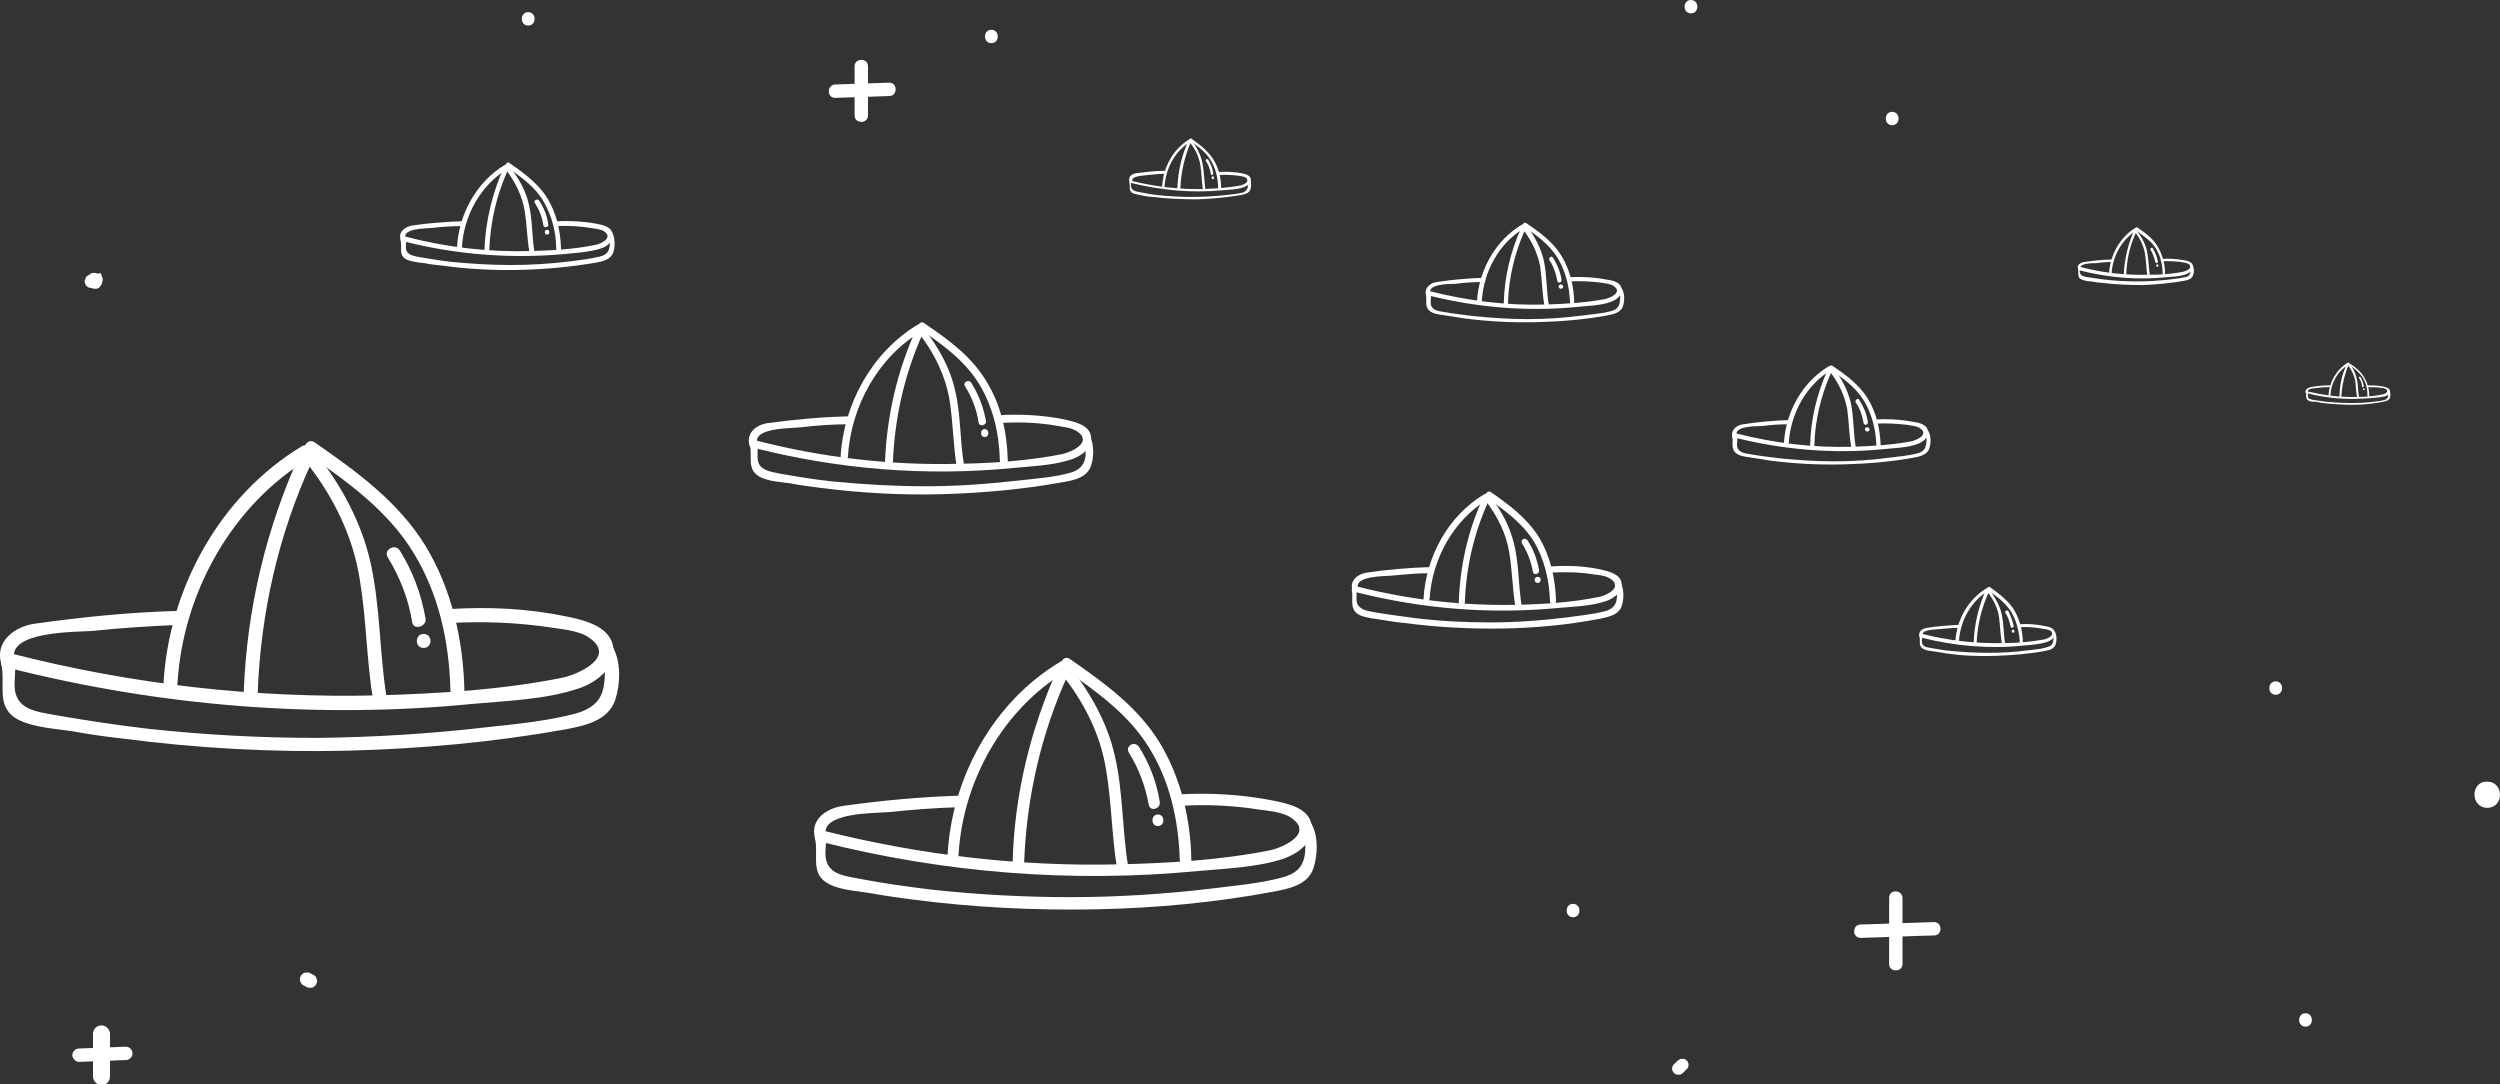 <svg xmlns="http://www.w3.org/2000/svg" xmlns:xlink="http://www.w3.org/1999/xlink" id="Calque_1" x="0px" y="0px" viewBox="0 0 411.3 178.4" style="enable-background:new 0 0 411.3 178.4;" xml:space="preserve">
<rect x="0" y="0" width="411.3" height="178.4" fill="#333333" stroke="none"/>
<style type="text/css">
	.st0{fill:#00001C;}
	.st1{fill:#FFFFFF;}
	.st2{fill:#FFFFFF;stroke:#00001C;stroke-width:3;stroke-miterlimit:10;}
	.st3{fill:none;stroke:#00001C;stroke-width:0.8;stroke-miterlimit:10;}
	.st4{clip-path:url(#SVGID_2_);}
	.st5{fill:none;stroke:#4C2E0A;stroke-width:2.327;stroke-miterlimit:10;}
	.st6{fill-rule:evenodd;clip-rule:evenodd;fill:#00001C;}
	.st7{fill-rule:evenodd;clip-rule:evenodd;fill:#FFFFFF;}
</style>
<g>
	<path class="st1" d="M29.2,112.4c0.9-14.8,8.9-29.3,21.7-37c1.3-0.8,0.1-2.7-1.2-2c-13.5,8.1-21.9,23.4-22.8,39   C26.9,113.9,29.2,113.9,29.2,112.4L29.2,112.4z"></path>
	<path class="st1" d="M49.3,74.8c-5.6,12.4-8.7,25.5-9.2,39.1c-0.1,1.5,2.2,1.5,2.3,0c0.5-13.1,3.4-26,8.9-37.9   C51.9,74.6,49.9,73.5,49.3,74.8L49.3,74.8z"></path>
	<path class="st1" d="M50.5,76.2c4.4,5.6,7.6,12.1,8.7,19.2c1.1,6.6,1.1,13.3,2.2,19.9c0.2,1.5,2.5,0.8,2.2-0.6   c-1.2-7.4-1-15-2.7-22.4c-1.5-6.5-4.8-12.5-8.9-17.7C51.2,73.4,49.6,75.1,50.5,76.2L50.5,76.2z"></path>
	<path class="st1" d="M50.6,74.7C57.2,79.3,63.8,84,68,90.9c4.2,6.8,5.9,14.7,6.1,22.6c0,1.5,2.3,1.5,2.3,0   c-0.2-8.3-2.1-16.6-6.4-23.7c-4.5-7.3-11.3-12.2-18.2-17C50.6,71.9,49.4,73.9,50.6,74.7L50.6,74.7z"></path>
	<path class="st1" d="M1.5,109.9c24.9,6.3,50.8,8.4,76.3,5.9c5.5-0.5,11.9-0.7,17.3-2.5c2.8-0.9,6.2-3.3,5.8-6.7   c-0.4-3.6-4.9-4.6-7.8-5.2c-6.3-1.3-12.7-1.6-19.1-1.2c-1.5,0.1-1.5,2.4,0,2.3c5.5-0.3,10.9-0.1,16.4,0.7c1.9,0.3,4.5,0.5,6.2,1.5   c5.3,3.3-1.6,6.3-4.1,6.8c-9.9,2-20.3,2.6-30.3,2.9c-20.2,0.5-40.4-1.8-60-6.8C0.7,107.3,0.1,109.5,1.5,109.9L1.5,109.9z"></path>
	<path class="st1" d="M2.4,108.6c-1.4-4.8,10.1-4.6,12.8-4.8c4.8-0.5,9.5-0.8,14.3-1c1.5,0,1.5-2.3,0-2.3c-7.9,0.2-15.9,1-23.7,2.1   c-3.2,0.4-6.7,2.8-5.6,6.6C0.6,110.6,2.8,110,2.4,108.6L2.4,108.6z"></path>
	<path class="st1" d="M0.2,109.2c0.8,3.5-1.1,7.3,3,9.3c2.5,1.2,6,1.4,8.7,1.8c2.7,0.5,5.5,0.9,8.2,1.2c12.3,1.6,24.7,2.3,37.1,2   c12-0.3,24.1-1.4,35.8-3.5c3.2-0.6,7-1.4,8.2-4.8c0.9-2.7,1-6.3-0.4-8.8c-0.7-1.3-2.7-0.1-2,1.2c0.8,1.4,0.8,3.3,0.6,4.8   c-0.3,2.9-2,4.2-4.7,5c-4.6,1.2-9.5,1.7-14.2,2.2c-9.4,1.1-18.9,1.7-28.4,1.8c-9.2,0-18.5-0.5-27.7-1.5c-5.2-0.6-10.4-1.4-15.6-2.3   c-2.6-0.5-5.7-0.8-6.3-3.8c-0.3-1.6,0.2-3.3-0.1-5C2.1,107.2-0.1,107.8,0.2,109.2L0.2,109.2z"></path>
	<path class="st1" d="M63.8,91.7c2,3.3,3.4,6.8,4,10.6c0.2,1.5,2.5,0.8,2.2-0.6c-0.7-4-2.1-7.7-4.2-11.1C65,89.3,63,90.5,63.8,91.7   L63.8,91.7z"></path>
	<g>
		<path class="st1" d="M69.7,106.6c1.5,0,1.5-2.3,0-2.3C68.2,104.3,68.2,106.6,69.7,106.6L69.7,106.6z"></path>
	</g>
	<path class="st1" d="M157.7,140.6c0.7-12,7.2-23.8,17.6-30.1c1-0.6,0.1-2.2-0.9-1.6c-11,6.6-17.8,19-18.5,31.7   C155.7,141.8,157.6,141.8,157.7,140.6L157.7,140.6z"></path>
	<path class="st1" d="M174,110c-4.5,10.1-7.1,20.7-7.4,31.8c0,1.2,1.8,1.2,1.9,0c0.4-10.7,2.8-21.1,7.2-30.8   C176.1,109.9,174.4,109,174,110L174,110z"></path>
	<path class="st1" d="M174.9,111.2c3.6,4.6,6.2,9.8,7.1,15.6c0.9,5.4,0.9,10.8,1.8,16.2c0.2,1.2,2,0.7,1.8-0.5   c-1-6-0.8-12.2-2.2-18.2c-1.2-5.3-3.9-10.1-7.2-14.4C175.5,108.9,174.2,110.3,174.9,111.2L174.9,111.2z"></path>
	<path class="st1" d="M175,110c5.3,3.7,10.7,7.5,14.1,13.1c3.4,5.5,4.8,11.9,5,18.4c0,1.2,1.9,1.2,1.9,0c-0.1-6.7-1.7-13.5-5.2-19.3   c-3.6-5.9-9.2-9.9-14.8-13.8C175,107.7,174,109.3,175,110L175,110z"></path>
	<path class="st1" d="M135.1,138.5c20.2,5.1,41.2,6.8,62,4.8c4.5-0.4,9.7-0.6,14-2c2.3-0.8,5-2.6,4.7-5.4c-0.3-3-4-3.7-6.4-4.2   c-5.1-1-10.3-1.3-15.5-1c-1.2,0.1-1.2,1.9,0,1.9c4.4-0.3,8.9-0.1,13.3,0.6c1.5,0.2,3.7,0.4,5,1.2c4.3,2.7-1.3,5.1-3.3,5.5   c-8,1.6-16.5,2.1-24.6,2.3c-16.4,0.4-32.8-1.5-48.7-5.5C134.5,136.4,134,138.2,135.1,138.5L135.1,138.5z"></path>
	<path class="st1" d="M135.9,137.5c-1.1-3.9,8.2-3.7,10.4-3.9c3.9-0.4,7.7-0.7,11.6-0.8c1.2,0,1.2-1.9,0-1.9   c-6.4,0.2-12.9,0.8-19.3,1.7c-2.6,0.4-5.4,2.2-4.5,5.4C134.4,139.1,136.2,138.7,135.9,137.5L135.9,137.5z"></path>
	<path class="st1" d="M134.1,138c0.6,2.9-0.9,5.9,2.4,7.5c2,1,4.8,1.1,7,1.5c2.2,0.4,4.5,0.7,6.7,1c10,1.3,20.1,1.8,30.2,1.6   c9.7-0.2,19.5-1.1,29.1-2.9c2.6-0.5,5.7-1.1,6.6-3.9c0.7-2.2,0.8-5.2-0.3-7.2c-0.6-1-2.2-0.1-1.6,0.9c0.6,1.2,0.6,2.7,0.5,3.9   c-0.3,2.4-1.6,3.4-3.9,4c-3.7,1-7.8,1.3-11.6,1.8c-7.6,0.9-15.4,1.4-23.1,1.4c-7.5,0-15-0.4-22.5-1.2c-4.2-0.5-8.5-1.1-12.6-1.9   c-2.1-0.4-4.6-0.7-5.1-3.1c-0.3-1.3,0.2-2.7-0.1-4.1C135.6,136.3,133.8,136.8,134.1,138L134.1,138z"></path>
	<path class="st1" d="M185.7,123.8c1.7,2.7,2.7,5.5,3.3,8.6c0.2,1.2,2,0.7,1.8-0.5c-0.5-3.2-1.7-6.3-3.4-9   C186.7,121.8,185.1,122.7,185.7,123.8L185.7,123.8z"></path>
	<g>
		<path class="st1" d="M190.5,135.9c1.2,0,1.2-1.9,0-1.9C189.3,134,189.3,135.9,190.5,135.9L190.5,135.9z"></path>
	</g>
	<g>
		<path class="st1" d="M139.5,75.1c0.5-8.2,4.9-16.3,12.1-20.6c0.7-0.4,0.1-1.5-0.6-1.1c-7.5,4.5-12.2,13-12.7,21.7    C138.2,75.9,139.5,75.9,139.5,75.1L139.5,75.1z"></path>
		<path class="st1" d="M150.7,54.2c-3.1,6.9-4.8,14.2-5.1,21.8c0,0.8,1.2,0.8,1.3,0c0.3-7.3,1.9-14.4,4.9-21.1    C152.1,54.1,151,53.5,150.7,54.2L150.7,54.2z"></path>
		<path class="st1" d="M151.3,55c2.4,3.1,4.2,6.7,4.9,10.7c0.6,3.7,0.6,7.4,1.2,11.1c0.1,0.8,1.4,0.5,1.2-0.3    c-0.7-4.1-0.5-8.4-1.5-12.4c-0.8-3.6-2.7-6.9-4.9-9.8C151.7,53.4,150.8,54.3,151.3,55L151.3,55z"></path>
		<path class="st1" d="M151.4,54.2c3.7,2.5,7.3,5.1,9.7,9c2.3,3.8,3.3,8.2,3.4,12.6c0,0.8,1.3,0.8,1.3,0c-0.1-4.6-1.1-9.2-3.6-13.2    c-2.5-4.1-6.3-6.8-10.1-9.4C151.4,52.6,150.7,53.7,151.4,54.2L151.4,54.2z"></path>
		<path class="st1" d="M124.1,73.7c13.8,3.5,28.2,4.7,42.5,3.3c3.1-0.3,6.6-0.4,9.6-1.4c1.6-0.5,3.5-1.8,3.3-3.7    c-0.2-2-2.7-2.5-4.4-2.9c-3.5-0.7-7.1-0.9-10.6-0.7c-0.8,0-0.8,1.3,0,1.3c3-0.2,6.1-0.1,9.1,0.4c1,0.2,2.5,0.3,3.5,0.9    c2.9,1.8-0.9,3.5-2.3,3.8c-5.5,1.1-11.3,1.5-16.9,1.6c-11.2,0.3-22.5-1-33.4-3.8C123.6,72.3,123.3,73.5,124.1,73.7L124.1,73.7z"></path>
		<path class="st1" d="M124.6,73c-0.8-2.7,5.6-2.5,7.1-2.7c2.6-0.3,5.3-0.5,7.9-0.5c0.8,0,0.8-1.3,0-1.3c-4.4,0.1-8.8,0.5-13.2,1.1    c-1.8,0.2-3.7,1.5-3.1,3.7C123.6,74.1,124.8,73.8,124.6,73L124.6,73z"></path>
		<path class="st1" d="M123.4,73.3c0.4,2-0.6,4,1.7,5.2c1.4,0.7,3.3,0.8,4.8,1c1.5,0.3,3.1,0.5,4.6,0.7c6.8,0.9,13.8,1.3,20.6,1.1    c6.7-0.2,13.4-0.8,19.9-2c1.8-0.3,3.9-0.8,4.5-2.7c0.5-1.5,0.5-3.5-0.2-4.9c-0.4-0.7-1.5-0.1-1.1,0.6c0.4,0.8,0.4,1.8,0.4,2.7    c-0.2,1.6-1.1,2.4-2.6,2.8c-2.5,0.7-5.3,0.9-7.9,1.2c-5.2,0.6-10.5,1-15.8,1c-5.1,0-10.3-0.3-15.4-0.8c-2.9-0.3-5.8-0.8-8.7-1.3    c-1.4-0.3-3.2-0.5-3.5-2.1c-0.2-0.9,0.1-1.9-0.1-2.8C124.4,72.2,123.2,72.5,123.4,73.3L123.4,73.3z"></path>
		<path class="st1" d="M158.8,63.6c1.1,1.8,1.9,3.8,2.2,5.9c0.1,0.8,1.4,0.5,1.2-0.3c-0.4-2.2-1.2-4.3-2.4-6.2    C159.4,62.3,158.3,62.9,158.8,63.6L158.8,63.6z"></path>
		<g>
			<path class="st1" d="M162,71.9c0.8,0,0.8-1.3,0-1.3C161.2,70.6,161.2,71.9,162,71.9L162,71.9z"></path>
		</g>
	</g>
	<g>
		<path class="st1" d="M76,40.6c0.3-5.1,3.1-10.2,7.5-12.8c0.4-0.3,0-0.9-0.4-0.7c-4.7,2.8-7.6,8.1-7.9,13.5    C75.2,41.1,76,41.1,76,40.6L76,40.6z"></path>
		<path class="st1" d="M82.9,27.5c-1.9,4.3-3,8.8-3.2,13.5c0,0.5,0.8,0.5,0.8,0c0.2-4.6,1.2-9,3.1-13.1    C83.8,27.5,83.2,27.1,82.9,27.5L82.9,27.5z"></path>
		<path class="st1" d="M83.3,28c1.5,2,2.6,4.2,3,6.6c0.4,2.3,0.4,4.6,0.8,6.9c0.1,0.5,0.8,0.3,0.8-0.2c-0.4-2.6-0.3-5.2-0.9-7.7    c-0.5-2.3-1.7-4.3-3.1-6.1C83.6,27.1,83,27.6,83.3,28L83.3,28z"></path>
		<path class="st1" d="M83.4,27.5c2.3,1.6,4.6,3.2,6,5.6c1.4,2.4,2.1,5.1,2.1,7.8c0,0.5,0.8,0.5,0.8,0c-0.1-2.9-0.7-5.7-2.2-8.2    c-1.5-2.5-3.9-4.2-6.3-5.9C83.4,26.5,83,27.2,83.4,27.5L83.4,27.5z"></path>
		<path class="st1" d="M66.4,39.7c8.6,2.2,17.6,2.9,26.4,2.1c1.9-0.2,4.1-0.3,6-0.9c1-0.3,2.1-1.1,2-2.3c-0.1-1.3-1.7-1.6-2.7-1.8    c-2.2-0.4-4.4-0.5-6.6-0.4c-0.5,0-0.5,0.8,0,0.8c1.9-0.1,3.8,0,5.7,0.3c0.6,0.1,1.6,0.2,2.1,0.5c1.8,1.1-0.6,2.2-1.4,2.3    c-3.4,0.7-7,0.9-10.5,1c-7,0.2-14-0.6-20.8-2.4C66.1,38.8,65.9,39.6,66.4,39.7L66.4,39.7z"></path>
		<path class="st1" d="M66.7,39.2c-0.5-1.7,3.5-1.6,4.4-1.7c1.6-0.2,3.3-0.3,4.9-0.3c0.5,0,0.5-0.8,0-0.8c-2.7,0.1-5.5,0.3-8.2,0.7    c-1.1,0.2-2.3,1-1.9,2.3C66.1,39.9,66.8,39.7,66.7,39.2L66.7,39.2z"></path>
		<path class="st1" d="M65.9,39.5c0.3,1.2-0.4,2.5,1,3.2c0.9,0.4,2.1,0.5,3,0.6c0.9,0.2,1.9,0.3,2.9,0.4c4.3,0.6,8.6,0.8,12.9,0.7    c4.1-0.1,8.3-0.5,12.4-1.2c1.1-0.2,2.4-0.5,2.8-1.7c0.3-0.9,0.3-2.2-0.1-3.1c-0.2-0.4-0.9,0-0.7,0.4c0.3,0.5,0.3,1.1,0.2,1.7    c-0.1,1-0.7,1.5-1.6,1.7c-1.6,0.4-3.3,0.6-4.9,0.8c-3.3,0.4-6.5,0.6-9.8,0.6c-3.2,0-6.4-0.2-9.6-0.5c-1.8-0.2-3.6-0.5-5.4-0.8    c-0.9-0.2-2-0.3-2.2-1.3c-0.1-0.5,0.1-1.2,0-1.7C66.6,38.7,65.8,39,65.9,39.5L65.9,39.5z"></path>
		<path class="st1" d="M88,33.4c0.7,1.1,1.2,2.3,1.4,3.7c0.1,0.5,0.9,0.3,0.8-0.2c-0.2-1.4-0.7-2.7-1.5-3.9    C88.4,32.6,87.7,33,88,33.4L88,33.4z"></path>
		<g>
			<path class="st1" d="M90,38.6c0.5,0,0.5-0.8,0-0.8C89.5,37.8,89.5,38.6,90,38.6L90,38.6z"></path>
		</g>
	</g>
	<g>
		<path class="st1" d="M191.6,30.6c0.2-2.9,1.7-5.8,4.3-7.3c0.2-0.1,0-0.5-0.2-0.4c-2.7,1.6-4.3,4.6-4.5,7.7    C191.1,30.9,191.6,30.9,191.6,30.6L191.6,30.6z"></path>
		<path class="st1" d="M195.5,23.2c-1.1,2.4-1.7,5-1.8,7.7c0,0.3,0.4,0.3,0.5,0c0.1-2.6,0.7-5.1,1.7-7.5    C196,23.1,195.7,22.9,195.5,23.2L195.5,23.2z"></path>
		<path class="st1" d="M195.8,23.5c0.9,1.1,1.5,2.4,1.7,3.8c0.2,1.3,0.2,2.6,0.4,3.9c0,0.3,0.5,0.2,0.4-0.1c-0.2-1.5-0.2-3-0.5-4.4    c-0.3-1.3-0.9-2.5-1.7-3.5C195.9,22.9,195.6,23.2,195.8,23.5L195.8,23.5z"></path>
		<path class="st1" d="M195.8,23.2c1.3,0.9,2.6,1.8,3.4,3.2c0.8,1.3,1.2,2.9,1.2,4.5c0,0.3,0.5,0.3,0.5,0c0-1.6-0.4-3.3-1.3-4.7    c-0.9-1.4-2.2-2.4-3.6-3.4C195.8,22.6,195.6,23,195.8,23.2L195.8,23.2z"></path>
		<path class="st1" d="M186.1,30.1c4.9,1.2,10,1.7,15.1,1.2c1.1-0.1,2.4-0.1,3.4-0.5c0.6-0.2,1.2-0.6,1.2-1.3c-0.1-0.7-1-0.9-1.5-1    c-1.2-0.2-2.5-0.3-3.8-0.2c-0.3,0-0.3,0.5,0,0.5c1.1-0.1,2.2,0,3.2,0.1c0.4,0.1,0.9,0.1,1.2,0.3c1,0.6-0.3,1.2-0.8,1.3    c-2,0.4-4,0.5-6,0.6c-4,0.1-8-0.4-11.8-1.3C185.9,29.6,185.8,30,186.1,30.1L186.1,30.1z"></path>
		<path class="st1" d="M186.3,29.8c-0.3-0.9,2-0.9,2.5-1c0.9-0.1,1.9-0.2,2.8-0.2c0.3,0,0.3-0.5,0-0.5c-1.6,0-3.1,0.2-4.7,0.4    c-0.6,0.1-1.3,0.5-1.1,1.3C185.9,30.2,186.4,30.1,186.3,29.8L186.3,29.8z"></path>
		<path class="st1" d="M185.8,30c0.2,0.7-0.2,1.4,0.6,1.8c0.5,0.2,1.2,0.3,1.7,0.4c0.5,0.1,1.1,0.2,1.6,0.2c2.4,0.3,4.9,0.4,7.3,0.4    c2.4-0.1,4.7-0.3,7.1-0.7c0.6-0.1,1.4-0.3,1.6-0.9c0.2-0.5,0.2-1.3-0.1-1.7c-0.1-0.3-0.5,0-0.4,0.2c0.2,0.3,0.2,0.6,0.1,1    c-0.1,0.6-0.4,0.8-0.9,1c-0.9,0.2-1.9,0.3-2.8,0.4c-1.9,0.2-3.7,0.3-5.6,0.3c-1.8,0-3.6-0.1-5.5-0.3c-1-0.1-2.1-0.3-3.1-0.5    c-0.5-0.1-1.1-0.2-1.3-0.8c-0.1-0.3,0-0.7,0-1C186.2,29.6,185.8,29.7,185.8,30L185.8,30z"></path>
		<path class="st1" d="M198.4,26.5c0.4,0.6,0.7,1.3,0.8,2.1c0,0.3,0.5,0.2,0.4-0.1c-0.1-0.8-0.4-1.5-0.8-2.2    C198.6,26,198.2,26.3,198.4,26.5L198.4,26.5z"></path>
		<g>
			<path class="st1" d="M199.5,29.5c0.3,0,0.3-0.5,0-0.5C199.3,29,199.3,29.5,199.5,29.5L199.5,29.5z"></path>
		</g>
	</g>
	<g>
		<path class="st1" d="M243.8,49.4c0.3-4.7,2.8-9.4,6.9-11.8c0.4-0.2,0-0.9-0.4-0.6c-4.3,2.6-7,7.5-7.3,12.5    C243.1,49.9,243.8,49.9,243.8,49.4L243.8,49.4z"></path>
		<path class="st1" d="M250.3,37.4c-1.8,4-2.8,8.2-2.9,12.5c0,0.5,0.7,0.5,0.7,0c0.1-4.2,1.1-8.3,2.8-12.1    C251.1,37.3,250.5,36.9,250.3,37.4L250.3,37.4z"></path>
		<path class="st1" d="M250.6,37.8c1.4,1.8,2.4,3.9,2.8,6.1c0.3,2.1,0.3,4.3,0.7,6.4c0.1,0.5,0.8,0.3,0.7-0.2    c-0.4-2.4-0.3-4.8-0.8-7.2c-0.5-2.1-1.5-4-2.8-5.7C250.9,36.9,250.4,37.4,250.6,37.8L250.6,37.8z"></path>
		<path class="st1" d="M250.7,37.3c2.1,1.4,4.2,2.9,5.6,5.2c1.3,2.2,1.9,4.7,2,7.2c0,0.5,0.7,0.5,0.7,0c-0.1-2.7-0.7-5.3-2.1-7.6    c-1.4-2.3-3.6-3.9-5.8-5.4C250.7,36.4,250.3,37.1,250.7,37.3L250.7,37.3z"></path>
		<path class="st1" d="M235,48.6c8,2,16.2,2.7,24.4,1.9c1.8-0.2,3.8-0.2,5.5-0.8c0.9-0.3,2-1,1.9-2.1c-0.1-1.2-1.6-1.5-2.5-1.6    c-2-0.4-4.1-0.5-6.1-0.4c-0.5,0-0.5,0.8,0,0.7c1.8-0.1,3.5,0,5.2,0.2c0.6,0.1,1.5,0.2,2,0.5c1.7,1.1-0.5,2-1.3,2.2    c-3.2,0.6-6.5,0.8-9.7,0.9c-6.5,0.2-12.9-0.6-19.2-2.2C234.7,47.8,234.5,48.5,235,48.6L235,48.6z"></path>
		<path class="st1" d="M235.3,48.2c-0.4-1.5,3.2-1.5,4.1-1.5c1.5-0.2,3-0.3,4.6-0.3c0.5,0,0.5-0.7,0-0.7c-2.5,0.1-5.1,0.3-7.6,0.7    c-1,0.1-2.1,0.9-1.8,2.1C234.7,48.8,235.4,48.6,235.3,48.2L235.3,48.2z"></path>
		<path class="st1" d="M234.6,48.4c0.2,1.1-0.4,2.3,1,3c0.8,0.4,1.9,0.4,2.8,0.6c0.9,0.1,1.8,0.3,2.6,0.4c3.9,0.5,7.9,0.7,11.9,0.6    c3.8-0.1,7.7-0.4,11.5-1.1c1-0.2,2.2-0.4,2.6-1.5c0.3-0.9,0.3-2-0.1-2.8c-0.2-0.4-0.9,0-0.6,0.4c0.3,0.5,0.3,1,0.2,1.6    c-0.1,0.9-0.6,1.4-1.5,1.6c-1.5,0.4-3.1,0.5-4.6,0.7c-3,0.4-6,0.6-9.1,0.6c-3,0-5.9-0.2-8.9-0.5c-1.7-0.2-3.3-0.4-5-0.7    c-0.8-0.1-1.8-0.3-2-1.2c-0.1-0.5,0.1-1.1,0-1.6C235.2,47.7,234.5,47.9,234.6,48.4L234.6,48.4z"></path>
		<path class="st1" d="M254.9,42.8c0.7,1,1.1,2.2,1.3,3.4c0.1,0.5,0.8,0.3,0.7-0.2c-0.2-1.3-0.7-2.5-1.4-3.6    C255.3,42,254.7,42.4,254.9,42.8L254.9,42.8z"></path>
		<g>
			<path class="st1" d="M256.8,47.5c0.5,0,0.5-0.7,0-0.7C256.3,46.8,256.3,47.5,256.8,47.5L256.8,47.5z"></path>
		</g>
	</g>
	<g>
		<path class="st1" d="M235.2,98.5c0.4-6.5,3.9-12.9,9.5-16.3c0.6-0.3,0-1.2-0.5-0.9c-6,3.6-9.6,10.3-10,17.2    C234.1,99.1,235.1,99.1,235.2,98.5L235.2,98.5z"></path>
		<path class="st1" d="M244,81.9c-2.5,5.4-3.8,11.2-4,17.2c0,0.6,1,0.6,1,0c0.2-5.8,1.5-11.4,3.9-16.7    C245.2,81.9,244.3,81.3,244,81.9L244,81.9z"></path>
		<path class="st1" d="M244.5,82.5c1.9,2.5,3.3,5.3,3.8,8.4c0.5,2.9,0.5,5.9,1,8.8c0.1,0.6,1.1,0.4,1-0.3c-0.5-3.3-0.4-6.6-1.2-9.9    c-0.7-2.9-2.1-5.5-3.9-7.8C244.9,81.3,244.1,82,244.5,82.5L244.5,82.5z"></path>
		<path class="st1" d="M244.6,81.9c2.9,2,5.8,4.1,7.7,7.1c1.8,3,2.6,6.5,2.7,9.9c0,0.6,1,0.7,1,0c-0.1-3.7-0.9-7.3-2.8-10.5    c-2-3.2-5-5.4-8-7.5C244.6,80.7,244.1,81.5,244.6,81.9L244.6,81.9z"></path>
		<path class="st1" d="M223,97.4c11,2.8,22.3,3.7,33.6,2.6c2.4-0.2,5.3-0.3,7.6-1.1c1.2-0.4,2.7-1.4,2.6-2.9c-0.2-1.6-2.2-2-3.4-2.3    c-2.8-0.6-5.6-0.7-8.4-0.5c-0.6,0-0.6,1,0,1c2.4-0.1,4.8-0.1,7.2,0.3c0.8,0.1,2,0.2,2.7,0.7c2.3,1.4-0.7,2.8-1.8,3    c-4.4,0.9-8.9,1.2-13.4,1.3c-8.9,0.2-17.8-0.8-26.4-3C222.6,96.2,222.3,97.2,223,97.4L223,97.4z"></path>
		<path class="st1" d="M223.4,96.8c-0.6-2.1,4.5-2,5.6-2.1c2.1-0.2,4.2-0.4,6.3-0.4c0.6,0,0.7-1,0-1c-3.5,0.1-7,0.4-10.4,0.9    c-1.4,0.2-2.9,1.2-2.4,2.9C222.6,97.7,223.6,97.4,223.4,96.8L223.4,96.8z"></path>
		<path class="st1" d="M222.4,97.1c0.3,1.6-0.5,3.2,1.3,4.1c1.1,0.5,2.6,0.6,3.8,0.8c1.2,0.2,2.4,0.4,3.6,0.5    c5.4,0.7,10.9,1,16.3,0.9c5.3-0.1,10.6-0.6,15.8-1.6c1.4-0.3,3.1-0.6,3.6-2.1c0.4-1.2,0.4-2.8-0.2-3.9c-0.3-0.6-1.2-0.1-0.9,0.5    c0.3,0.6,0.4,1.4,0.3,2.1c-0.1,1.3-0.9,1.9-2.1,2.2c-2,0.5-4.2,0.7-6.3,1c-4.1,0.5-8.3,0.8-12.5,0.8c-4.1,0-8.1-0.2-12.2-0.7    c-2.3-0.3-4.6-0.6-6.9-1c-1.1-0.2-2.5-0.4-2.8-1.7c-0.1-0.7,0.1-1.5-0.1-2.2C223.2,96.2,222.3,96.4,222.4,97.1L222.4,97.1z"></path>
		<path class="st1" d="M250.4,89.4c0.9,1.4,1.5,3,1.8,4.7c0.1,0.6,1.1,0.4,1-0.3c-0.3-1.7-0.9-3.4-1.9-4.9    C250.9,88.3,250.1,88.8,250.4,89.4L250.4,89.4z"></path>
		<g>
			<path class="st1" d="M253,95.9c0.6,0,0.7-1,0-1C252.3,94.9,252.3,95.9,253,95.9L253,95.9z"></path>
		</g>
	</g>
	<g>
		<path class="st1" d="M294.3,72.8c0.3-4.7,2.8-9.4,6.9-11.9c0.4-0.2,0-0.9-0.4-0.6c-4.3,2.6-7,7.5-7.3,12.5    C293.5,73.3,294.2,73.3,294.3,72.8L294.3,72.8z"></path>
		<path class="st1" d="M300.7,60.8c-1.8,4-2.8,8.2-2.9,12.5c0,0.5,0.7,0.5,0.7,0c0.1-4.2,1.1-8.3,2.8-12.1    C301.5,60.7,300.9,60.4,300.7,60.8L300.7,60.8z"></path>
		<path class="st1" d="M301.1,61.2c1.4,1.8,2.4,3.9,2.8,6.1c0.3,2.1,0.3,4.3,0.7,6.4c0.1,0.5,0.8,0.3,0.7-0.2    c-0.4-2.4-0.3-4.8-0.8-7.2c-0.5-2.1-1.5-4-2.8-5.7C301.3,60.4,300.8,60.9,301.1,61.2L301.1,61.2z"></path>
		<path class="st1" d="M301.1,60.8c2.1,1.4,4.2,2.9,5.6,5.2c1.3,2.2,1.9,4.7,2,7.2c0,0.5,0.7,0.5,0.7,0c-0.1-2.7-0.7-5.3-2.1-7.6    c-1.4-2.3-3.6-3.9-5.8-5.4C301.1,59.9,300.7,60.5,301.1,60.8L301.1,60.8z"></path>
		<path class="st1" d="M285.4,72c8,2,16.2,2.7,24.4,1.9c1.8-0.2,3.8-0.2,5.5-0.8c0.9-0.3,2-1,1.9-2.1c-0.1-1.2-1.6-1.5-2.5-1.6    c-2-0.4-4.1-0.5-6.1-0.4c-0.5,0-0.5,0.8,0,0.7c1.8-0.1,3.5,0,5.2,0.2c0.6,0.1,1.5,0.2,2,0.5c1.7,1.1-0.5,2-1.3,2.2    c-3.2,0.6-6.5,0.8-9.7,0.9c-6.5,0.2-12.9-0.6-19.2-2.2C285.1,71.2,284.9,71.9,285.4,72L285.4,72z"></path>
		<path class="st1" d="M285.7,71.6c-0.4-1.5,3.2-1.5,4.1-1.5c1.5-0.2,3-0.3,4.6-0.3c0.5,0,0.5-0.7,0-0.7c-2.5,0.1-5.1,0.3-7.6,0.7    c-1,0.1-2.1,0.9-1.8,2.1C285.1,72.3,285.8,72.1,285.7,71.6L285.7,71.6z"></path>
		<path class="st1" d="M285,71.8c0.2,1.1-0.4,2.3,1,3c0.8,0.4,1.9,0.4,2.8,0.6c0.9,0.1,1.8,0.3,2.6,0.4c3.9,0.5,7.9,0.7,11.9,0.6    c3.8-0.1,7.7-0.4,11.5-1.1c1-0.2,2.2-0.4,2.6-1.5c0.3-0.9,0.3-2-0.1-2.8c-0.2-0.4-0.9,0-0.6,0.4c0.3,0.5,0.3,1,0.2,1.6    c-0.1,0.9-0.6,1.4-1.5,1.6c-1.5,0.4-3.1,0.5-4.6,0.7c-3,0.4-6,0.6-9.1,0.6c-3,0-5.9-0.2-8.9-0.5c-1.7-0.2-3.3-0.4-5-0.7    c-0.8-0.1-1.8-0.3-2-1.2c-0.1-0.5,0.1-1.1,0-1.6C285.6,71.1,284.9,71.3,285,71.8L285,71.8z"></path>
		<path class="st1" d="M305.3,66.2c0.7,1,1.1,2.2,1.3,3.4c0.1,0.5,0.8,0.3,0.7-0.2c-0.2-1.3-0.7-2.5-1.4-3.6    C305.7,65.4,305.1,65.8,305.3,66.2L305.3,66.2z"></path>
		<g>
			<path class="st1" d="M307.2,71c0.5,0,0.5-0.7,0-0.7C306.7,70.2,306.7,71,307.2,71L307.2,71z"></path>
		</g>
	</g>
	<g>
		<path class="st1" d="M322.3,105.4c0.2-3.3,2-6.5,4.8-8.2c0.3-0.2,0-0.6-0.3-0.4c-3,1.8-4.9,5.2-5.1,8.7    C321.7,105.7,322.3,105.7,322.3,105.4L322.3,105.4z"></path>
		<path class="st1" d="M326.7,97.1c-1.2,2.7-1.9,5.7-2,8.7c0,0.3,0.5,0.3,0.5,0c0.1-2.9,0.8-5.8,2-8.4    C327.3,97,326.9,96.8,326.7,97.1L326.7,97.1z"></path>
		<path class="st1" d="M327,97.4c1,1.3,1.7,2.7,1.9,4.3c0.2,1.5,0.2,3,0.5,4.4c0.1,0.3,0.5,0.2,0.5-0.1c-0.3-1.6-0.2-3.3-0.6-5    c-0.3-1.4-1.1-2.8-2-3.9C327.1,96.8,326.8,97.1,327,97.4L327,97.4z"></path>
		<path class="st1" d="M327,97.1c1.5,1,2.9,2,3.9,3.6c0.9,1.5,1.3,3.3,1.4,5c0,0.3,0.5,0.3,0.5,0c0-1.8-0.5-3.7-1.4-5.3    c-1-1.6-2.5-2.7-4-3.8C327,96.4,326.8,96.9,327,97.1L327,97.1z"></path>
		<path class="st1" d="M316.1,104.9c5.5,1.4,11.3,1.9,16.9,1.3c1.2-0.1,2.7-0.2,3.8-0.6c0.6-0.2,1.4-0.7,1.3-1.5    c-0.1-0.8-1.1-1-1.7-1.1c-1.4-0.3-2.8-0.4-4.2-0.3c-0.3,0-0.3,0.5,0,0.5c1.2-0.1,2.4,0,3.6,0.2c0.4,0.1,1,0.1,1.4,0.3    c1.2,0.7-0.4,1.4-0.9,1.5c-2.2,0.4-4.5,0.6-6.7,0.6c-4.5,0.1-9-0.4-13.3-1.5C315.9,104.3,315.8,104.8,316.1,104.9L316.1,104.9z"></path>
		<path class="st1" d="M316.3,104.6c-0.3-1.1,2.2-1,2.8-1.1c1.1-0.1,2.1-0.2,3.2-0.2c0.3,0,0.3-0.5,0-0.5c-1.8,0.1-3.5,0.2-5.3,0.5    c-0.7,0.1-1.5,0.6-1.2,1.5C315.9,105,316.4,104.9,316.3,104.6L316.3,104.6z"></path>
		<path class="st1" d="M315.8,104.7c0.2,0.8-0.3,1.6,0.7,2.1c0.6,0.3,1.3,0.3,1.9,0.4c0.6,0.1,1.2,0.2,1.8,0.3    c2.7,0.4,5.5,0.5,8.2,0.4c2.7-0.1,5.3-0.3,8-0.8c0.7-0.1,1.5-0.3,1.8-1.1c0.2-0.6,0.2-1.4-0.1-2c-0.2-0.3-0.6,0-0.4,0.3    c0.2,0.3,0.2,0.7,0.1,1.1c-0.1,0.7-0.4,0.9-1.1,1.1c-1,0.3-2.1,0.4-3.2,0.5c-2.1,0.3-4.2,0.4-6.3,0.4c-2.1,0-4.1-0.1-6.1-0.3    c-1.2-0.1-2.3-0.3-3.5-0.5c-0.6-0.1-1.3-0.2-1.4-0.9c-0.1-0.3,0.1-0.7,0-1.1C316.3,104.3,315.8,104.4,315.8,104.7L315.8,104.7z"></path>
		<path class="st1" d="M329.9,100.8c0.5,0.7,0.7,1.5,0.9,2.3c0.1,0.3,0.5,0.2,0.5-0.1c-0.2-0.9-0.5-1.7-0.9-2.5    C330.2,100.3,329.8,100.6,329.9,100.8L329.9,100.8z"></path>
		<g>
			<path class="st1" d="M331.2,104.1c0.3,0,0.3-0.5,0-0.5C330.9,103.6,330.9,104.1,331.2,104.1L331.2,104.1z"></path>
		</g>
	</g>
	<g>
		<path class="st1" d="M347.4,44.9c0.2-2.8,1.7-5.5,4.1-7c0.2-0.1,0-0.5-0.2-0.4c-2.5,1.5-4.1,4.4-4.3,7.3    C346.9,45.2,347.3,45.2,347.4,44.9L347.4,44.9z"></path>
		<path class="st1" d="M351.1,37.9c-1,2.3-1.6,4.8-1.7,7.3c0,0.3,0.4,0.3,0.4,0c0.1-2.5,0.6-4.9,1.7-7.1    C351.6,37.9,351.2,37.6,351.1,37.9L351.1,37.9z"></path>
		<path class="st1" d="M351.3,38.2c0.8,1.1,1.4,2.3,1.6,3.6c0.2,1.2,0.2,2.5,0.4,3.7c0,0.3,0.5,0.2,0.4-0.1    c-0.2-1.4-0.2-2.8-0.5-4.2c-0.3-1.2-0.9-2.3-1.7-3.3C351.5,37.6,351.2,37.9,351.3,38.2L351.3,38.2z"></path>
		<path class="st1" d="M351.4,37.9c1.2,0.9,2.5,1.7,3.3,3c0.8,1.3,1.1,2.8,1.1,4.2c0,0.3,0.4,0.3,0.4,0c0-1.6-0.4-3.1-1.2-4.5    c-0.8-1.4-2.1-2.3-3.4-3.2C351.4,37.3,351.1,37.7,351.4,37.9L351.4,37.9z"></path>
		<path class="st1" d="M342.2,44.5c4.7,1.2,9.5,1.6,14.3,1.1c1-0.1,2.2-0.1,3.2-0.5c0.5-0.2,1.2-0.6,1.1-1.3c-0.1-0.7-0.9-0.9-1.5-1    c-1.2-0.2-2.4-0.3-3.6-0.2c-0.3,0-0.3,0.4,0,0.4c1-0.1,2.1,0,3.1,0.1c0.3,0.1,0.9,0.1,1.2,0.3c1,0.6-0.3,1.2-0.8,1.3    c-1.9,0.4-3.8,0.5-5.7,0.5c-3.8,0.1-7.6-0.3-11.3-1.3C342,44,341.9,44.4,342.2,44.5L342.2,44.5z"></path>
		<path class="st1" d="M342.3,44.2c-0.3-0.9,1.9-0.9,2.4-0.9c0.9-0.1,1.8-0.2,2.7-0.2c0.3,0,0.3-0.4,0-0.4c-1.5,0-3,0.2-4.5,0.4    c-0.6,0.1-1.3,0.5-1,1.2C342,44.6,342.4,44.5,342.3,44.2L342.3,44.2z"></path>
		<path class="st1" d="M341.9,44.3c0.1,0.7-0.2,1.4,0.6,1.7c0.5,0.2,1.1,0.3,1.6,0.3c0.5,0.1,1,0.2,1.5,0.2c2.3,0.3,4.6,0.4,7,0.4    c2.2-0.1,4.5-0.3,6.7-0.7c0.6-0.1,1.3-0.3,1.5-0.9c0.2-0.5,0.2-1.2-0.1-1.7c-0.1-0.2-0.5,0-0.4,0.2c0.1,0.3,0.2,0.6,0.1,0.9    c-0.1,0.6-0.4,0.8-0.9,0.9c-0.9,0.2-1.8,0.3-2.7,0.4c-1.8,0.2-3.5,0.3-5.3,0.3c-1.7,0-3.5-0.1-5.2-0.3c-1-0.1-2-0.3-2.9-0.4    c-0.5-0.1-1.1-0.2-1.2-0.7c-0.1-0.3,0-0.6,0-0.9C342.3,44,341.8,44.1,341.9,44.3L341.9,44.3z"></path>
		<path class="st1" d="M353.8,41.1c0.4,0.6,0.6,1.3,0.8,2c0,0.3,0.5,0.2,0.4-0.1c-0.1-0.7-0.4-1.4-0.8-2.1    C354.1,40.6,353.7,40.8,353.8,41.1L353.8,41.1z"></path>
		<g>
			<path class="st1" d="M354.9,43.9c0.3,0,0.3-0.4,0-0.4C354.7,43.4,354.7,43.9,354.9,43.9L354.9,43.9z"></path>
		</g>
	</g>
	<g>
		<path class="st1" d="M383.4,65c0.1-2,1.2-4,3-5c0.2-0.1,0-0.4-0.2-0.3c-1.8,1.1-3,3.2-3.1,5.3C383.1,65.2,383.4,65.2,383.4,65    L383.4,65z"></path>
		<path class="st1" d="M386.1,59.9c-0.8,1.7-1.2,3.5-1.2,5.3c0,0.2,0.3,0.2,0.3,0c0.1-1.8,0.5-3.5,1.2-5.2    C386.5,59.9,386.2,59.7,386.1,59.9L386.1,59.9z"></path>
		<path class="st1" d="M386.3,60.1c0.6,0.8,1,1.6,1.2,2.6c0.1,0.9,0.1,1.8,0.3,2.7c0,0.2,0.3,0.1,0.3-0.1c-0.2-1-0.1-2.1-0.4-3.1    c-0.2-0.9-0.6-1.7-1.2-2.4C386.4,59.7,386.2,59.9,386.3,60.1L386.3,60.1z"></path>
		<path class="st1" d="M386.3,59.9c0.9,0.6,1.8,1.3,2.4,2.2c0.6,0.9,0.8,2,0.8,3.1c0,0.2,0.3,0.2,0.3,0c0-1.1-0.3-2.3-0.9-3.2    c-0.6-1-1.5-1.7-2.5-2.3C386.3,59.5,386.1,59.8,386.3,59.9L386.3,59.9z"></path>
		<path class="st1" d="M379.6,64.7c3.4,0.9,6.9,1.1,10.4,0.8c0.8-0.1,1.6-0.1,2.4-0.3c0.4-0.1,0.8-0.4,0.8-0.9    c-0.1-0.5-0.7-0.6-1.1-0.7c-0.9-0.2-1.7-0.2-2.6-0.2c-0.2,0-0.2,0.3,0,0.3c0.7,0,1.5,0,2.2,0.1c0.3,0,0.6,0.1,0.8,0.2    c0.7,0.4-0.2,0.9-0.6,0.9c-1.3,0.3-2.8,0.4-4.1,0.4c-2.8,0.1-5.5-0.3-8.2-0.9C379.5,64.3,379.4,64.6,379.6,64.7L379.6,64.7z"></path>
		<path class="st1" d="M379.7,64.5c-0.2-0.7,1.4-0.6,1.7-0.7c0.6-0.1,1.3-0.1,1.9-0.1c0.2,0,0.2-0.3,0-0.3c-1.1,0-2.2,0.1-3.2,0.3    c-0.4,0.1-0.9,0.4-0.8,0.9C379.5,64.8,379.8,64.7,379.7,64.5L379.7,64.5z"></path>
		<path class="st1" d="M379.4,64.6c0.1,0.5-0.2,1,0.4,1.3c0.3,0.2,0.8,0.2,1.2,0.2c0.4,0.1,0.7,0.1,1.1,0.2c1.7,0.2,3.4,0.3,5.1,0.3    c1.6,0,3.3-0.2,4.9-0.5c0.4-0.1,1-0.2,1.1-0.7c0.1-0.4,0.1-0.9-0.1-1.2c-0.1-0.2-0.4,0-0.3,0.2c0.1,0.2,0.1,0.4,0.1,0.7    c0,0.4-0.3,0.6-0.6,0.7c-0.6,0.2-1.3,0.2-1.9,0.3c-1.3,0.2-2.6,0.2-3.9,0.2c-1.3,0-2.5-0.1-3.8-0.2c-0.7-0.1-1.4-0.2-2.1-0.3    c-0.3-0.1-0.8-0.1-0.9-0.5c0-0.2,0-0.5,0-0.7C379.7,64.3,379.4,64.4,379.4,64.6L379.4,64.6z"></path>
		<path class="st1" d="M388.1,62.2c0.3,0.4,0.5,0.9,0.5,1.4c0,0.2,0.3,0.1,0.3-0.1c-0.1-0.5-0.3-1.1-0.6-1.5    C388.3,61.9,388,62,388.1,62.2L388.1,62.2z"></path>
		<g>
			<path class="st1" d="M388.9,64.2c0.2,0,0.2-0.3,0-0.3C388.7,63.9,388.7,64.2,388.9,64.2L388.9,64.2z"></path>
		</g>
	</g>
	<g>
		<path class="st1" d="M310.8,147.7c0,3.6,0,7.3,0,10.9c0,1.4,2.2,1.4,2.2,0c0-3.6,0-7.3,0-10.9    C312.9,146.3,310.8,146.3,310.8,147.7L310.8,147.7z"></path>
	</g>
	<g>
		<path class="st1" d="M306.1,154.3c4-0.1,8-0.3,12.1-0.4c1.4,0,1.4-2.2,0-2.2c-4,0.1-8,0.3-12.1,0.4    C304.7,152.1,304.7,154.3,306.1,154.3L306.1,154.3z"></path>
	</g>
	<g>
		<path class="st1" d="M140.6,10.9c0,2.7,0,5.4,0,8.1c0,1.4,2.2,1.4,2.2,0c0-2.7,0-5.4,0-8.1C142.8,9.5,140.6,9.5,140.6,10.9    L140.6,10.9z"></path>
	</g>
	<g>
		<path class="st1" d="M137.4,16.1c3-0.1,6-0.2,8.9-0.3c1.4,0,1.4-2.2,0-2.2c-3,0.1-6,0.2-8.9,0.3C136,14,136,16.1,137.4,16.1    L137.4,16.1z"></path>
	</g>
	<g>
		<path class="st1" d="M15.3,170.1c0,2.3,0,4.6,0,7c0,0.7,0.6,1.4,1.4,1.4c0.8,0,1.4-0.6,1.4-1.4c0-2.3,0-4.6,0-7    c0-0.7-0.6-1.4-1.4-1.4C15.9,168.7,15.3,169.3,15.3,170.1L15.3,170.1z"></path>
	</g>
	<g>
		<path class="st1" d="M13,174.7c2.6-0.1,5.1-0.2,7.7-0.3c0.6,0,1.1-0.5,1.1-1.1c0-0.6-0.5-1.1-1.1-1.1c-2.6,0.1-5.1,0.2-7.7,0.3    c-0.6,0-1.1,0.5-1.1,1.1C11.9,174.1,12.4,174.7,13,174.7L13,174.7z"></path>
	</g>
	<g>
		<path class="st1" d="M409.2,132.9c2.8,0,2.8-4.3,0-4.3C406.4,128.5,406.4,132.9,409.2,132.9L409.2,132.9z"></path>
	</g>
	<g>
		<path class="st1" d="M374.4,114.3c1.4,0,1.4-2.2,0-2.2C373,112.1,373,114.3,374.4,114.3L374.4,114.3z"></path>
	</g>
	<g>
		<path class="st1" d="M379.3,168.9c1.4,0,1.4-2.2,0-2.2C377.9,166.7,377.9,168.9,379.3,168.9L379.3,168.9z"></path>
	</g>
	<g>
		<path class="st1" d="M258.8,150.9c1.4,0,1.4-2.2,0-2.2C257.4,148.7,257.4,150.9,258.8,150.9L258.8,150.9z"></path>
	</g>
	<g>
		<path class="st1" d="M311.3,20.6c1.4,0,1.4-2.2,0-2.2C309.9,18.4,309.9,20.6,311.3,20.6L311.3,20.6z"></path>
	</g>
	<g>
		<path class="st1" d="M278.2,2.2c1.4,0,1.4-2.2,0-2.2C276.8,0,276.8,2.2,278.2,2.2L278.2,2.2z"></path>
	</g>
	<g>
		<path class="st1" d="M163.1,7.1c1.4,0,1.4-2.2,0-2.2C161.7,4.9,161.7,7.1,163.1,7.1L163.1,7.1z"></path>
	</g>
	<g>
		<path class="st1" d="M14.9,46.8C14.9,46.9,14.9,46.9,14.9,46.8c0,0-0.1-0.1-0.2-0.1c0,0,0,0,0.1,0.1c-0.1-0.1-0.1-0.1-0.2-0.2    c0,0,0,0.1,0.1,0.1c0-0.1-0.1-0.2-0.1-0.3c0,0,0,0.1,0,0.1c0-0.1,0-0.2,0-0.3c0,0,0,0.1,0,0.1c0-0.1,0-0.2,0-0.3c0,0,0,0.1,0,0.1    c0-0.1,0.1-0.2,0.1-0.3c0,0,0,0.1,0,0.1c0.1-0.1,0.1-0.1,0.2-0.2c0,0,0,0-0.1,0.1c0.1-0.1,0.1-0.1,0.2-0.2c0,0,0,0-0.1,0    c0.1,0,0.2-0.1,0.3-0.1c0,0-0.1,0-0.1,0c0.1,0,0.2,0,0.3,0c0,0-0.1,0-0.1,0c0.1,0,0.2,0,0.3,0c0,0-0.1,0-0.1,0    c0.1,0,0.2,0.1,0.3,0.1c0,0-0.1,0-0.1-0.1c0.1,0.1,0.1,0.1,0.2,0.2c0,0,0,0-0.1-0.1c0.1,0.1,0.1,0.1,0.2,0.2c0,0,0,0,0-0.1    c0,0.1,0.1,0.2,0.1,0.3c0,0,0,0,0,0c0-0.1-0.1-0.3-0.2-0.4c-0.1-0.1-0.2-0.2-0.3-0.3c-0.1-0.1-0.3-0.1-0.4-0.1c-0.1,0-0.3,0-0.4,0    c-0.1,0-0.2,0.1-0.3,0.1c-0.2,0.1-0.3,0.2-0.4,0.4c0,0.1-0.1,0.2-0.1,0.3c-0.1,0.2-0.1,0.4,0,0.6c0,0.1,0.1,0.2,0.1,0.3    c0,0,0.1,0.1,0.1,0.1c0,0,0.1,0.1,0.1,0.1c0.1,0.1,0.2,0.2,0.3,0.2c0,0,0,0,0.1,0c0.1,0,0.2,0.1,0.3,0.1c0.1,0,0.2,0,0.4,0.1    c0,0,0.1,0,0.1,0c0.1,0,0.2,0,0.4,0c0.1,0,0.2-0.1,0.3-0.1c0,0,0,0,0,0c0,0,0,0,0,0c0.1-0.1,0.2-0.1,0.2-0.2c0,0,0,0,0.1-0.1    c0-0.1,0.2-0.2,0.2-0.3c0.1-0.1,0.1-0.2,0.1-0.3c0-0.1,0-0.2,0.1-0.4c0,0,0,0,0-0.1c0-0.1,0-0.2-0.1-0.4c0,0,0,0,0,0c0,0,0,0,0,0    c0-0.1-0.1-0.2-0.1-0.3c0,0,0,0,0-0.1c-0.1-0.1-0.1-0.2-0.2-0.3C16.2,45.1,16.1,45,16,45c-0.1-0.1-0.3-0.1-0.4-0.1    c-0.1,0-0.3,0-0.4,0c-0.1,0-0.3,0.1-0.4,0.2c-0.1,0.1-0.2,0.2-0.3,0.3c0,0.1-0.1,0.2-0.1,0.3c-0.1,0.2-0.1,0.4,0,0.6    c0,0.1,0.1,0.2,0.1,0.3C14.6,46.6,14.7,46.8,14.9,46.8L14.9,46.8z"></path>
	</g>
	<g>
		<path class="st1" d="M86.9,4.2c1.4,0,1.4-2.2,0-2.2C85.5,2,85.5,4.2,86.9,4.2L86.9,4.2z"></path>
	</g>
	<g>
		<path class="st1" d="M49.9,162.1c0.2,0.1,0.4,0.2,0.6,0.3c0.1,0.1,0.3,0.1,0.4,0.1c0.1,0,0.3,0,0.4,0c0.1,0,0.3-0.1,0.4-0.2    c0.1-0.1,0.2-0.2,0.3-0.3c0-0.1,0.1-0.2,0.1-0.3c0.1-0.2,0.1-0.4,0-0.6c0-0.1-0.1-0.2-0.1-0.3c-0.1-0.2-0.2-0.3-0.4-0.4    c-0.2-0.1-0.4-0.2-0.6-0.3c-0.1-0.1-0.3-0.1-0.4-0.1c-0.1,0-0.3,0-0.4,0c-0.1,0-0.3,0.1-0.4,0.2c-0.1,0.1-0.2,0.2-0.3,0.3    c0,0.1-0.1,0.2-0.1,0.3c-0.1,0.2-0.1,0.4,0,0.6c0,0.1,0.1,0.2,0.1,0.3C49.6,161.8,49.7,162,49.9,162.1L49.9,162.1z"></path>
	</g>
	<g>
		<path class="st1" d="M276,174.5c-0.2,0.2-0.4,0.4-0.6,0.6c-0.1,0.1-0.2,0.2-0.2,0.3c-0.1,0.1-0.1,0.3-0.1,0.4c0,0.1,0,0.3,0.1,0.4    c0,0.1,0.1,0.3,0.2,0.3c0.1,0.1,0.1,0.1,0.2,0.2c0.2,0.1,0.4,0.1,0.5,0.1c0.1,0,0.2,0,0.3,0c0.2-0.1,0.3-0.1,0.5-0.3    c0.2-0.2,0.4-0.4,0.6-0.6c0.1-0.1,0.2-0.2,0.2-0.3c0.1-0.1,0.1-0.3,0.1-0.4c0-0.1,0-0.3-0.1-0.4c0-0.1-0.1-0.3-0.2-0.3    c-0.1-0.1-0.1-0.1-0.2-0.2c-0.2-0.1-0.4-0.1-0.5-0.1c-0.1,0-0.2,0-0.3,0C276.3,174.3,276.2,174.4,276,174.5L276,174.5z"></path>
	</g>
</g>
</svg>